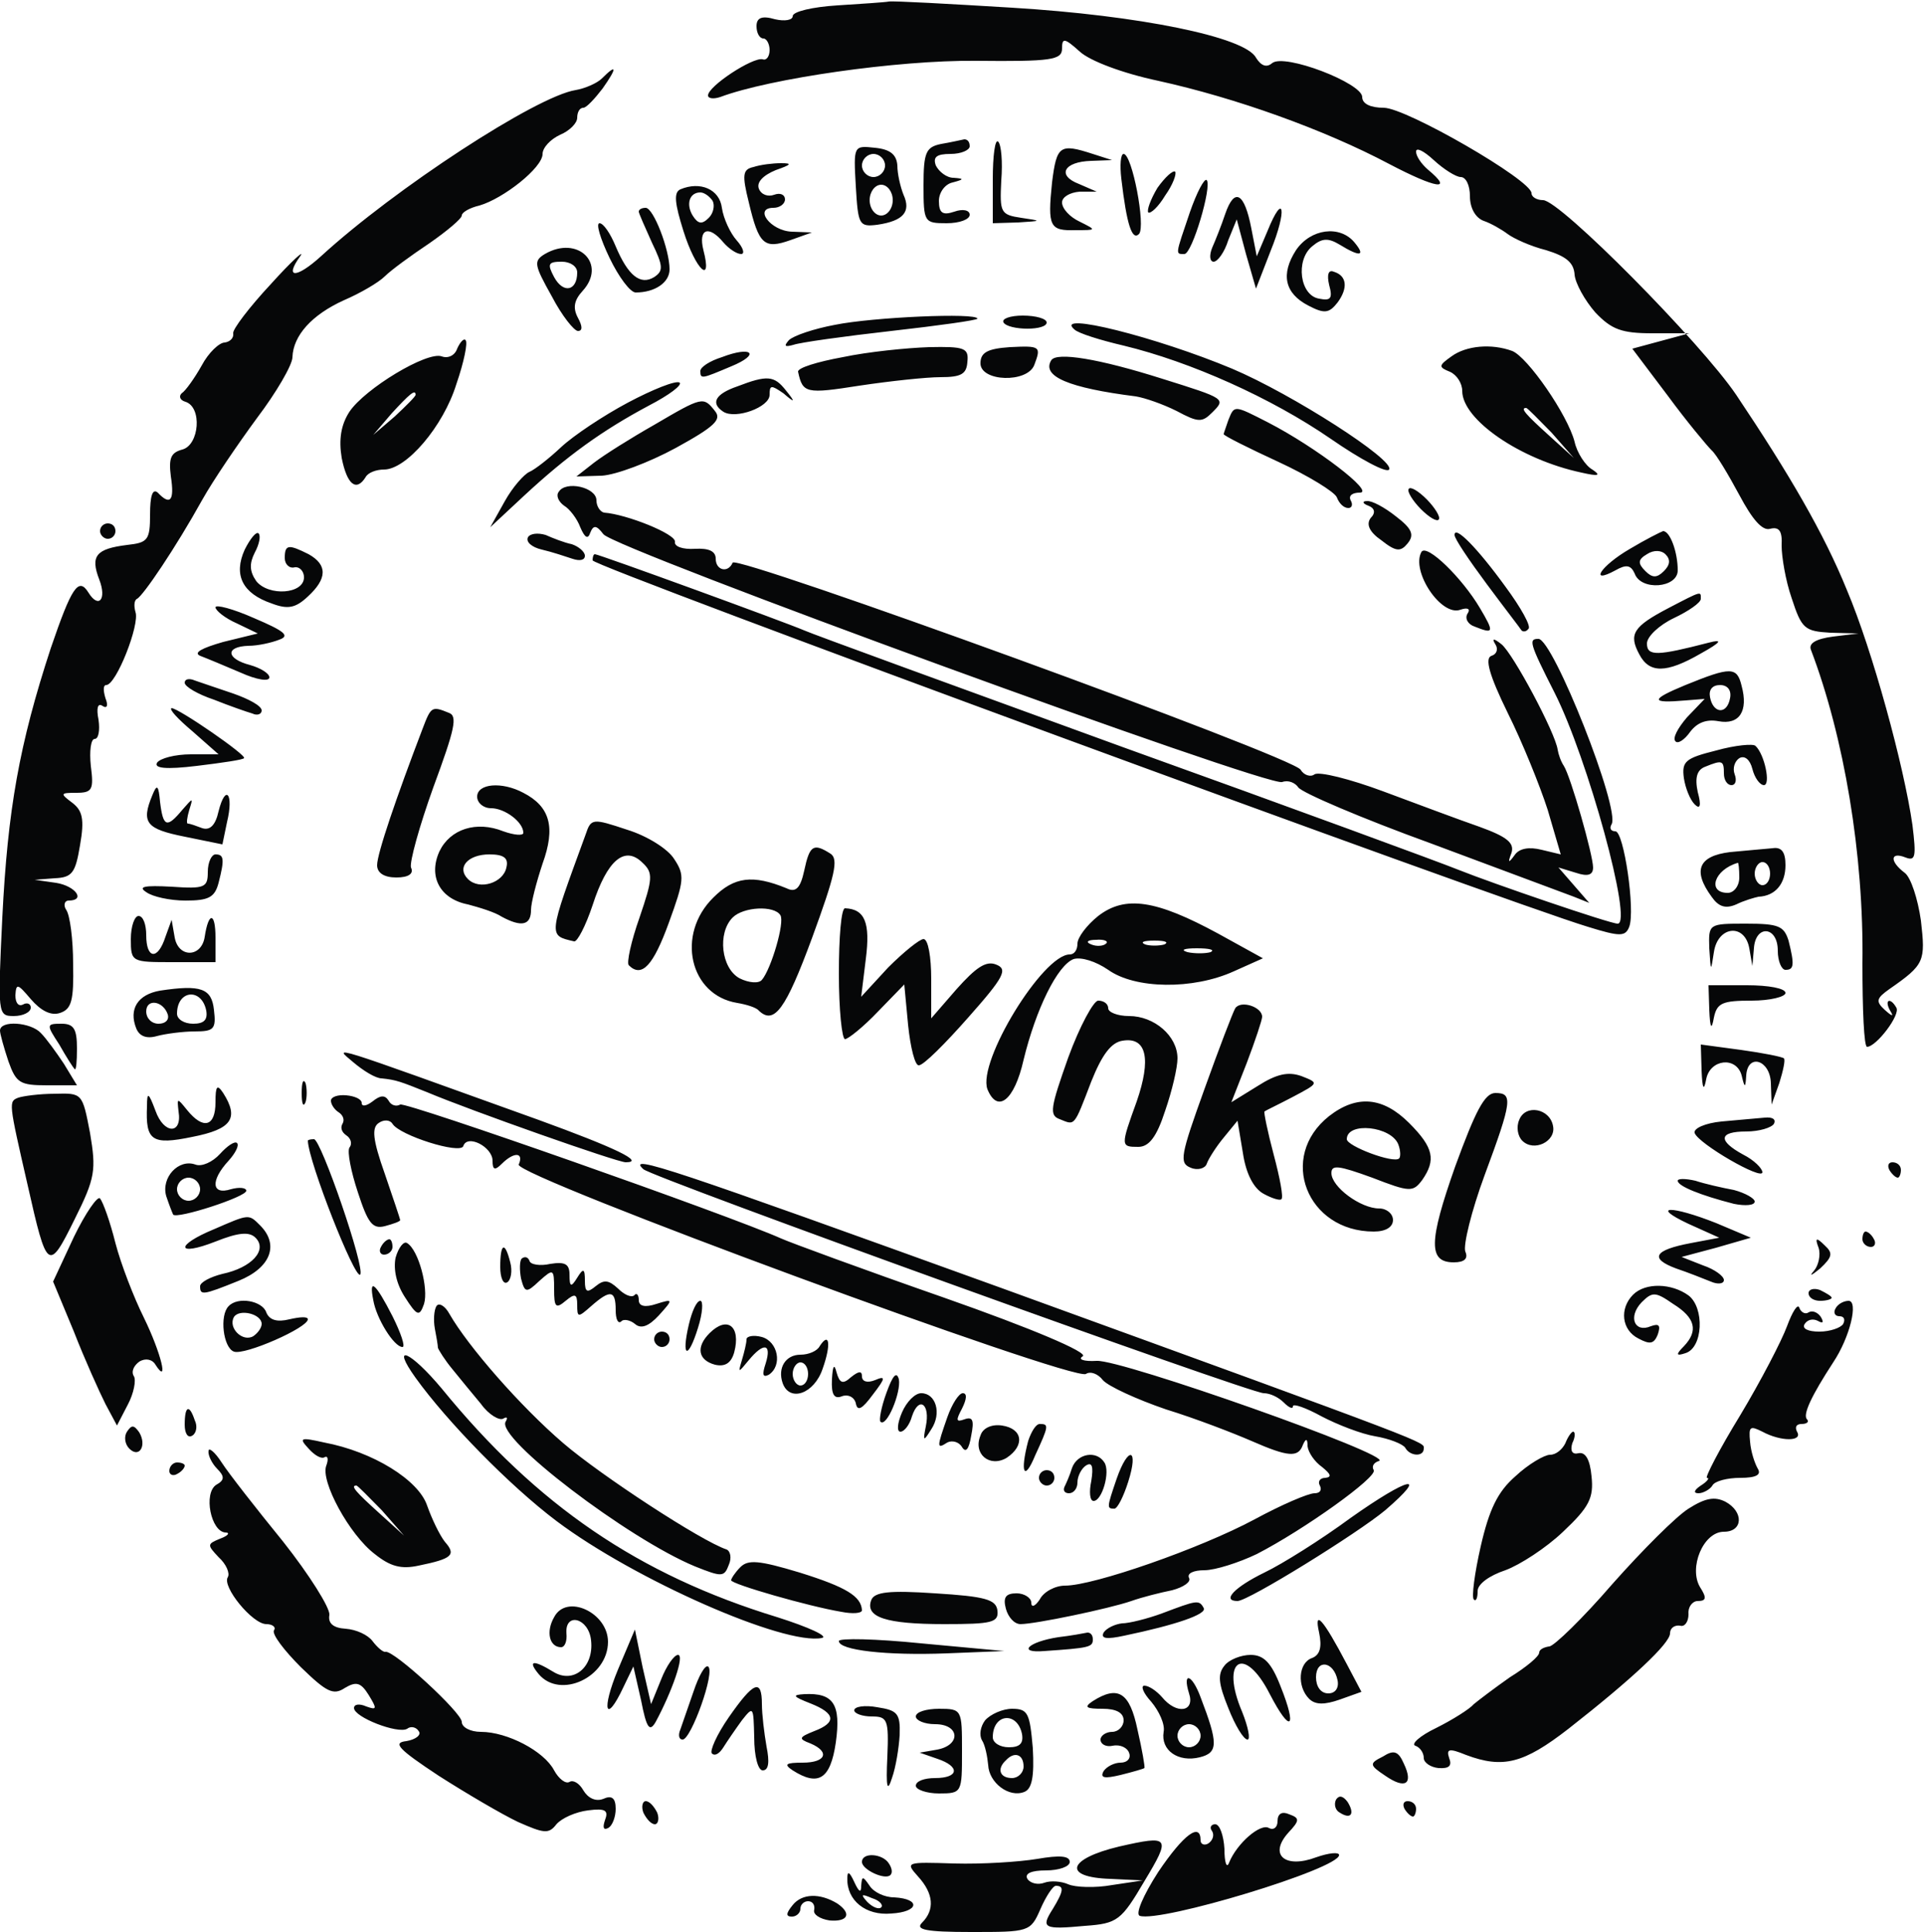 <svg xmlns="http://www.w3.org/2000/svg" xmlns:xlink="http://www.w3.org/1999/xlink" width="250" height="251"><g><svg xmlns="http://www.w3.org/2000/svg" xmlns:xlink="http://www.w3.org/1999/xlink" width="250" height="251"/><svg xmlns="http://www.w3.org/2000/svg" width="250" height="251" version="1.0" viewBox="0 0 250 251"><g fill="#060708" transform="matrix(.1 0 0 -.1 0 251)"><path d="M1088 2503c-32-2-58-8-58-14 0-5-10-7-23-4-17 5-24 2-24-9 0-9 4-16 9-16 4 0 8-7 8-15s-4-14-9-12c-13 3-71-35-71-47 0-4 7-5 16-2 64 24 230 48 332 47 98-1 112 1 112 16 0 14 3 14 23-4 13-12 55-28 102-38 100-22 215-63 300-108 61-32 85-36 50-7-8 7-15 17-15 23s10 1 23-11 29-22 35-22c7 0 12-11 12-25 0-15 7-28 18-32 9-3 23-11 31-17s30-16 50-21c26-8 36-16 37-32 1-11 13-33 27-49 21-22 34-27 74-27h48l-37-10-37-10 46-61c25-34 51-65 57-71 6-5 22-32 36-58 17-32 30-47 40-44 12 3 16-3 15-22 0-14 5-45 13-68 13-40 17-43 50-45l37-1-33-4c-23-3-32-9-29-17 43-113 69-266 67-408 0-60 2-108 6-108 12 0 44 42 38 51-8 14-16 10-8-4 5-8 3-8-7 1-12 11-11 15 6 27 46 32 47 36 41 89-4 28-13 56-21 62-20 15-19 28 1 20 13-5 14 1 9 42-11 77-52 227-85 305-30 74-75 151-144 254-46 68-229 253-251 253-8 0-15 4-15 9 0 17-163 111-192 111-17 0-28 5-28 14 0 18-101 57-117 44-7-6-14-4-21 7-14 27-152 55-317 65-82 5-154 9-160 8-5-1-36-3-67-5zm-306-95c-6-6-22-13-34-15-51-8-235-128-331-216-32-29-48-29-27 0 7 10-11-6-38-36-28-30-50-59-49-64 1-6-4-11-11-12-7 0-21-13-30-30-9-16-21-33-26-36-4-4-2-9 5-11 22-7 18-56-4-62-15-4-18-11-15-35 5-32-1-38-17-21-7 6-10-5-10-28 0-34-3-37-30-40-40-5-48-14-36-45 10-26-1-38-14-17s-22 7-49-72c-41-125-56-210-63-350-6-126-6-128 15-128 12 0 22 5 22 11 0 5-5 7-10 4-6-3-10 2-10 12 1 16 3 15 20-5 13-15 26-22 38-18 15 5 18 16 17 64 0 31-4 63-9 70-4 6-2 12 3 12 23 0 9 19-16 23l-28 4 26 2c23 1 27 7 33 43 6 34 3 45-10 55-16 12-16 13 5 13s23 4 19 35c-2 19 0 35 5 35s7 11 5 25c-3 15-1 22 5 18s8 0 4 10c-3 10-3 17 1 17 13 0 44 79 38 95-2 7-2 15 2 17 8 4 50 66 85 129 14 25 46 72 71 106 25 33 46 69 46 79 1 28 25 55 67 74 21 9 45 23 53 31s34 27 58 43c23 16 42 32 42 36s10 10 23 13c31 9 82 49 82 67 0 8 10 19 23 25 12 5 22 15 22 22s3 13 8 13c4 0 15 12 25 25 19 27 19 33-1 13zm441-85c-20-4-23-11-23-54 0-48 1-49 30-49 17 0 30 5 30 11s-9 8-20 4c-15-5-20-2-20 14 0 11 8 22 18 24 15 4 15 5 1 6-9 0-19 8-23 16-4 11 1 15 19 15 14 0 25 5 25 10 0 6-3 9-7 9-5-1-18-4-30-6zm67-46v-57l33 1c31 2 31 2 4 6s-28 7-26 48c2 25 0 47-4 51s-7-18-7-49zm-178-9c3-50 4-53 28-50 34 5 44 17 34 39-4 10-8 27-8 38-1 14-9 21-29 23-28 3-28 3-25-50zm38 27c0-8-7-15-15-15s-15 7-15 15 7 15 15 15 15-7 15-15zm10-45c0-11-7-20-15-20s-15 9-15 20 7 20 15 20 15-9 15-20zm207 23c-6-58-3-63 31-62 27 0 27 0 5 11-13 6-23 17-23 25 0 7 10 13 23 14h22l-23 10c-29 11-20 29 16 30l27 1-25 8c-43 14-47 11-53-37zm90 5c7-60 14-81 23-72 9 10-9 104-20 104-4 0-5-15-3-32zm-478 15c-14-3-15-10-6-46 13-55 20-61 54-49l28 10-26 1c-28 1-50 31-24 31 8 0 15 5 15 11s-6 9-14 6-17 0-20 8 5 17 22 24c20 7 22 9 7 9-11 0-27-2-36-5zm525-27c-9-15-14-29-12-32 3-2 13 7 22 22 10 14 15 28 13 31-3 2-13-7-23-21zm42-32c-19-56-19-54-7-54 10 0 36 88 29 96-3 3-13-16-22-42zm-662 30c-9-4-7-19 4-54 16-51 38-71 26-25-7 28 7 33 26 10 7-8 17-15 23-15 5 0 3 8-6 18-8 9-17 28-19 42-3 24-28 35-54 24zm42-15c3-6 1-16-5-22-9-9-14-8-21 3-9 15-4 30 10 30 5 0 12-5 16-11zm666-17c-5-15-13-35-17-44-4-10-3-18 2-18s14 12 19 28l11 27 12-45 13-45 19 49c22 54 17 78-4 26l-14-33-7 36c-9 47-22 54-34 19zm-762 3c0-2 8-20 17-40 15-31 15-37 3-45-18-11-34 2-50 40-7 17-16 30-21 30s1-20 13-45 27-45 34-45c25 0 44 13 44 30 0 26-21 80-31 80-5 0-9-2-9-5zm854-50c-20-31-15-56 16-72 21-11 27-10 38 4 14 19 12 35-5 40-7 3-9-4-6-17 5-18 2-21-13-18-25 4-31 50-9 68 13 11 21 11 36 2 26-16 34-15 19 3-19 23-57 18-76-10zm-976-5c-15-9-14-14 9-55 13-25 29-45 34-45 6 0 6 6 0 17-7 13-5 23 6 35 32 35-6 73-49 48zm42-24c0-24-18-28-30-6-9 17-8 20 10 20 11 0 20-6 20-14zm335-68c-27-5-54-14-60-20-7-8-5-9 6-6 8 3 65 11 127 18s112 14 112 16c0 8-136 2-185-8zm219 3c3-5 17-8 31-8s25 3 25 8-14 9-31 9c-16 0-28-4-25-9zm92-9c5-5 34-14 64-21 87-21 192-68 269-121 39-27 73-45 76-40 8 12-126 98-204 131-98 41-233 75-205 51zm-802-25c-3-9-12-13-20-10-19 7-100-42-120-72-11-17-14-36-10-60 7-35 19-44 31-25 3 6 14 10 24 10 29 0 77 56 94 111 10 29 15 54 12 57-2 3-7-2-11-11zm-54-60c0-2-12-14-27-28l-28-24 24 28c23 25 31 32 31 24zm398 49c-16-5-28-13-28-18 0-11 2-10 40 6 39 16 27 27-12 12zm157 0c-33-6-59-14-58-19 6-28 10-29 80-18 40 6 87 11 105 11 27 0 34 4 35 20 2 18-4 20-50 19-29-1-79-6-112-13zm179-8c0-24 61-26 70-2s8 25-32 23c-29-2-38-7-38-21zm612 9c-17-12-17-14-2-20 9-4 16-15 16-25 0-37 75-89 155-106 22-5 26-4 14 4-9 5-20 22-23 36-9 35-61 110-81 118-27 10-60 7-79-7zm130-99 29-33-32 29c-31 28-38 36-30 36 2 0 16-15 33-32zm-650 94c-13-21 23-36 110-47 12-2 35-10 53-19 28-15 33-15 46-2 18 18 18 18-65 44-82 26-137 35-144 24zm-550-55c-32-17-71-43-87-58s-34-29-41-32-22-20-32-38l-19-34 44 41c56 52 102 85 162 117 27 14 44 27 40 30-5 3-35-9-67-26zm142 21c-29-10-35-22-18-33 16-10 60 6 60 22 0 13 2 13 18 2 15-13 16-12 3 4-15 19-24 20-63 5zm-108-50c-30-17-65-39-78-49l-23-18 33 1c18 1 61 17 96 36 51 28 60 37 51 48-15 19-16 19-79-18zm746 6c-3-9-6-17-6-18 0-2 32-18 71-36s73-39 76-46c3-8 9-14 15-14 5 0 6 5 3 10-3 6 2 10 12 10 20 0-57 59-119 91-45 23-44 23-52 3zm-870-93c-4-5 0-13 7-18 7-4 17-17 21-28 6-14 10-16 13-7 4 10 8 10 17-2 14-19 864-329 882-322 8 3 17-1 21-7 5-7 82-40 173-73 91-34 174-65 185-69l20-8-20 23-20 23 23-7c15-5 22-3 22 7 0 16-29 118-38 132-4 6-7 15-8 21-3 22-58 125-73 137-10 8-13 8-8 0 4-6 2-13-5-15-9-3-3-25 21-74 19-38 42-95 52-126l17-58-25 6c-16 4-29 2-35-7-8-11-9-10-4 3 4 13-6 21-42 34-26 9-82 30-125 46s-83 26-89 22c-5-4-14-1-18 6-10 17-734 280-738 269-6-14-22-10-22 5 0 10-9 14-27 13-16-1-27 3-26 9 2 10-63 36-92 38-5 1-10 8-10 16 0 17-40 26-49 11zm1104 2c0-5 9-18 20-28s20-14 20-8c0 5-9 18-20 28s-20 14-20 8zm-52-20c8-3 10-9 3-16-6-8-2-18 14-29 19-15 25-15 34-4s6 19-15 35c-15 12-32 21-38 20-6 0-6-3 2-6zm-1648-33c0-5 5-10 10-10 6 0 10 5 10 10 0 6-4 10-10 10-5 0-10-4-10-10zm188-24c-15-33-3-57 35-70 21-8 31-6 47 9 25 23 26 41 1 55-26 13-31 13-31-5 0-8 6-14 13-12 6 1 12-5 12-13 0-22-46-25-62-5-9 13-9 23-2 37 6 11 8 22 5 25s-11-7-18-21zm368 16c-3-6 5-13 18-16s31-9 40-12 16-2 16 4c0 5-8 12-17 15-10 2-25 8-34 12-10 3-20 2-23-3zm1204 3c0-5 19-33 42-64s44-58 45-60c2-2 6-2 9 2 4 3-10 28-30 55-37 51-66 80-66 67zm228-18c-38-22-54-47-19-28 14 8 20 7 25-4 8-23 56-19 56 4 0 24-10 51-19 51-3-1-23-11-43-23zm44-29c-9-9-15-9-24 0-10 10-10 15 2 22 9 6 19 5 24 0 7-7 6-14-2-22zm-315 25c-14-25 26-85 51-75 9 3 13 1 9-5s0-14 9-17c25-10 26-8 7 24-23 39-69 84-76 73zm-1077-11c0-8 1184-443 1293-476 42-13 49-13 54 0 8 21-7 124-18 124-6 0-8 4-5 9 12 19-76 241-95 241-13 0-12-5 21-70 43-85 102-300 82-300-10 0-162 52-207 70-22 9-218 81-435 159-217 79-404 147-415 152-23 10-267 99-272 99-2 0-3-4-3-8zm1398-62c-46-24-52-34-38-60 13-25 35-25 80 1 27 15 29 19 10 14-66-17-80-18-80-1 0 9 16 24 35 33s35 20 35 25c0 10 2 11-42-12zm-1888 1c0-4 12-14 28-21l27-13-45-11c-28-8-39-14-30-18 8-3 32-13 53-22 20-9 37-12 37-6 0 5-11 12-25 16-31 8-33 24-2 25 12 0 30 4 40 8 14 5 7 11-33 28-27 12-50 18-50 14zm1910-101c-46-19-46-24 0-20l25 2-23-24c-12-14-19-27-15-31 3-4 12 2 19 12 9 12 21 17 37 14 27-5 39 13 30 46-6 25-14 25-73 1zm58-17c-4-22-22-20-26 1-2 10 3 16 13 16s15-7 13-17zm-2008 20c0-5 17-15 38-22 20-8 43-16 50-18 6-3 12-1 12 4 0 6-17 15-37 22-21 7-44 15-50 17-7 3-13 2-13-3zm10-63 34-30h-36c-20 0-40-5-44-11-4-7 11-9 52-4 33 4 60 8 61 10 5 3-85 65-94 65-4-1 8-14 27-30zm299 3c-34-89-59-162-59-177 0-10 9-16 25-16s23 5 19 13c-2 7 11 54 29 104 28 76 32 93 20 97-22 9-23 8-34-21zm1681-28c-40-10-45-14-42-36 2-13 8-28 14-34 7-7 9-2 4 16-4 19-1 29 10 33 22 9 24 8 24-9 0-8 4-15 10-15 5 0 7 6 4 14s0 17 6 21c7 4 14-2 17-14s10-21 15-21c9 0 1 40-11 51-3 3-26 1-51-6zm-2032-58c-15-36-8-44 42-54l49-10 6 29c9 37-2 50-11 14-4-18-11-25-21-22-8 3-16 6-19 6-2 0-1 8 2 18 5 16 5 16-9 0-20-24-25-23-29 10-2 22-4 24-10 9zm422-2c0-8 8-15 18-15 18 0 42-18 42-32 0-4-12-3-26 2-35 14-69 3-83-26-15-33 1-62 37-69 15-4 35-10 44-16 26-14 38-11 38 9 0 9 7 36 15 60 17 47 10 74-25 92-28 15-60 12-60-5zm38-92c-4-20-35-30-50-15s0 32 28 32c19 0 25-5 22-17zm103 43c-49-134-49-131-15-139 4-1 15 20 24 47 19 59 42 78 65 55 14-13 13-21-4-71-11-31-17-59-14-62 17-17 32 0 52 55s21 62 7 83c-8 13-35 30-61 38-45 15-47 15-54-6zm284-47c-5-23-11-29-23-23-44 18-68 15-95-12-49-48-31-127 31-137 12-2 25-6 28-10 20-19 35 2 69 94 30 82 35 103 24 110-22 14-27 11-34-22zm-31-58c6-9-12-70-24-84-4-5-17-4-29 2-24 13-29 59-9 79 14 14 54 16 62 3zm1234 82c-41-5-49-24-24-58 9-13 18-16 32-10 10 5 24 9 29 10 22 1 35 17 35 41 0 17-5 24-17 22-10-1-35-3-55-5zm12-33c0-11-7-20-15-20-27 0-18 30 13 39 1 1 2-8 2-19zm40 5c0-8-4-15-10-15-5 0-10 7-10 15s5 15 10 15c6 0 10-7 10-15zm-2030 2c0-20-4-22-47-19-36 2-44 0-33-7 8-6 31-11 51-11 30 0 38 4 43 23 8 31 7 37-4 37-5 0-10-10-10-23zm1157-57c-15-12-27-28-27-36s-4-14-10-14c-35 0-120-139-107-175 13-32 35-15 47 38 16 66 44 123 65 131 10 3 29-3 45-14 35-25 110-26 163-2l38 17-58 32c-81 44-121 50-156 23zm10-36c-3-3-12-4-19-1-8 3-5 6 6 6 11 1 17-2 13-5zm76-1c-7-2-19-2-25 0-7 3-2 5 12 5s19-2 13-5zm60-10c-7-2-21-2-30 0-10 3-4 5 12 5 17 0 24-2 18-5zm-483-28c0-47 4-85 8-85s24 16 43 36l34 35 5-53c3-29 9-53 14-52 6 0 34 28 64 62 47 53 52 63 36 69-13 5-26-4-51-32l-33-38v51c0 29-4 52-10 52-5 0-26-17-46-37l-35-38 6 49c6 47-1 65-27 66-5 0-8-38-8-85zm-920 45c0-30 1-30 55-30h55v32c0 33-9 34-14 1-4-27-34-28-39-1l-4 23-8-22c-10-31-25-29-25 2 0 14-4 25-10 25-5 0-10-13-10-30zm2051-12c2-31 2-31 6-5 5 34 40 38 46 5l4-23 2 23c2 31 31 29 31-3 0-14 5-25 10-25 11 0 12 6 4 38-6 19-13 22-55 22-49 0-49 0-48-32zm-2013-55c-29-5-41-24-31-49 4-10 13-14 27-10 11 3 34 6 49 6 25 0 28 3 25 28-3 28-17 33-70 25zm60-26c2-12-3-17-17-17-12 0-21 6-21 13 0 31 32 34 38 4zm-50-5c2-7-3-12-12-12s-16 7-16 16c0 17 22 14 28-4zm2003 6c1-24 3-27 6-10 4 19 11 22 49 22 24 0 44 5 44 10 0 6-22 10-50 10h-50l1-32zm-833-62c-23-65-25-75-11-80 20-8 18-11 41 49 14 35 26 51 41 53 31 5 37-24 18-79-21-58-21-59 2-59 14 0 24 13 35 47 9 26 16 56 16 68 0 29-30 55-63 55-15 0-27 5-27 10 0 6-6 10-13 10-6 0-24-33-39-74zm217 64c-3-5-21-52-40-105-31-86-33-96-18-102 9-4 19-1 21 5s12 22 22 34l18 22 7-42c4-27 14-46 27-53 11-6 21-9 23-7 3 2-2 28-10 58s-13 55-12 56 18 9 37 19c34 18 34 18 11 27-17 6-32 3-57-13l-34-21 20 51c11 29 20 56 20 60 0 13-28 22-35 11zM0 1171c0-4 5-22 11-40 10-28 15-31 50-31h39l-17 28c-10 15-23 33-30 40-13 14-53 17-53 3zm77-18c9-16 18-30 20-32s3 10 3 27c0 25-4 32-20 32-20 0-20-1-3-27zm382-23c13-11 29-21 37-21 19-2 24-4 59-18 57-24 247-91 258-91 26 0-14 19-113 55-278 100-267 97-241 75zm1752-11c1-24 3-27 6-11 5 26 39 30 46 5 4-17 5-17 6 0 2 29 31 20 32-10l1-28 10 28c5 16 8 30 6 32s-27 7-56 11l-52 7 1-34zm-1819-29c0-14 2-19 5-12 2 6 2 18 0 25-3 6-5 1-5-13zm-112-12c0-32-16-36-37-10-13 16-13 16-11-2 5-30-19-30-30 1-9 24-11 25-11 6-2-45 6-51 59-40 51 10 61 24 40 57-8 12-10 9-10-12zm-256 6c-13-5-13-5 12-114 25-111 27-113 61-44 27 54 28 64 20 112-10 52-10 52-46 51-20 0-41-3-47-5zm406-4c0-5 5-12 10-15 6-4 8-10 5-15s-1-11 5-15 8-11 4-16c-3-5 2-31 11-58 13-40 19-48 35-44 11 3 20 6 20 8 0 1-9 28-20 60-16 45-17 60-8 66 7 5 15 4 18-1 9-15 88-40 92-29 5 16 38-1 38-19 0-12 3-13 12-4 16 16 29 15 22-1-5-15 720-282 737-272 6 4 16 0 22-8 7-8 44-25 82-38 39-12 88-31 111-41 48-21 61-22 67-5 4 9 6 8 6-2 1-8 9-20 19-27 11-9 13-13 4-14-7 0-10-5-7-10 3-6 0-10-7-10-8 0-43-15-78-34-71-38-209-86-246-86-13 0-28-8-33-18-6-9-11-11-11-4 0 6-9 12-19 12-14 0-18-5-14-20 3-11 11-20 19-20 19 0 115 20 144 30 14 5 38 11 53 14 15 4 25 11 22 16-3 6 6 10 20 10s45 10 68 21c62 32 157 100 152 109-3 5 0 10 7 12 19 7-335 132-367 130-17-1-25 2-18 6 7 5-66 36-180 76-106 37-201 72-212 77-67 30-488 178-495 174-5-3-12-1-15 5-5 8-11 7-21-1-8-6-14-7-14-2s-9 9-20 10-20-2-20-7zm1461-85c-35-99-35-125-2-125 14 0 19 5 15 14-3 8 8 53 25 99 36 97 37 107 14 107-14 0-26-24-52-95zm-164 65c-67-53-29-150 58-150 16 0 25 6 25 15 0 8-8 15-18 15-24 0-62 28-62 46 0 11 9 10 53-6 49-19 53-19 65-3 18 26 15 42-17 74-34 34-68 37-104 9zm90-37c3-8 3-16 1-18-7-7-68 16-68 25 0 23 58 17 67-7zm157 32c-4-9-2-21 4-27 15-15 44-1 40 19-4 23-36 29-44 8zm263-2c-21-2-37-9-35-15 5-14 88-62 88-51 0 5-11 16-25 23-33 18-32 30 4 30 17 0 33 5 36 10 3 6-2 9-12 8s-35-3-56-5zm-1951-42c-10-11-24-17-32-14-22 8-45-17-38-41 4-12 8-22 9-24 5-6 95 23 95 31 0 4-9 5-20 2-25-8-27 11-3 37 9 10 14 20 11 23s-13-4-22-14zm-26-46c0-8-7-15-15-15s-15 7-15 15 7 15 15 15 15-7 15-15zm140 63c1-28 61-180 68-174 7 8-51 176-60 176-5 0-8-1-8-2zm436-37c12-11 788-291 806-291 8 0 19-5 26-12s12-9 12-5 17-2 37-13c21-11 52-23 70-26s36-10 39-15c6-11 24-12 24-1 0 9 20 2-547 208-429 155-490 176-467 155zm1619-1c3-5 8-10 11-10 2 0 4 5 4 10 0 6-5 10-11 10-5 0-7-4-4-10zm-275-14c0-7 30-19 73-30 15-3 27-2 27 3 0 4-12 11-27 15-16 3-38 8-50 12-13 3-23 3-23 0zM96 903l-27-58 27-65c14-36 33-78 41-94l15-28 14 27c8 15 11 32 8 37-4 6 0 14 7 19 8 5 17 3 21-4 18-28 7 16-15 61-13 26-30 70-37 97-7 28-16 53-20 58-3 4-19-19-34-50zm2098 17 40-18-37-7c-48-9-54-20-19-33 15-5 35-13 45-17 9-4 17-3 17 2s-12 14-27 19l-28 11 45 12 45 13-45 19c-58 23-87 23-36-1zm-1916-7c-51-21-49-36 2-16 30 12 44 13 52 5 16-16-5-39-43-47-16-4-29-11-29-16 0-12 3-12 50 7 42 17 53 47 28 72-15 15-14 15-60-5zm2142-13c0-5 5-10 11-10 5 0 7 5 4 10-3 6-8 10-11 10-2 0-4-4-4-10zM495 890c-3-5-1-10 4-10 6 0 11 5 11 10 0 6-2 10-4 10-3 0-8-4-11-10zm19-14c-3-15 1-34 12-51 16-25 19-26 25-9 6 20-7 70-22 79-4 3-11-5-15-19zm1849 13c3-9 0-23-6-30-7-8-3-6 8 3 16 15 17 20 6 30-11 11-13 10-8-3zM650 864c0-14 4-23 9-20s7 15 4 26c-7 28-13 25-13-6zm28 11c-3-3-3-15-1-26 5-19 7-19 24-3 18 16 19 16 19-11 0-23 2-26 15-15 12 10 15 9 15-5 0-17 1-17 18-2 25 22 32 21 32-5 0-12 3-18 7-15 3 4 12 2 18-3 8-7 18-3 31 11 19 21 19 22-3 15-15-5-23-3-23 5 0 7-3 10-6 6-4-3-13 1-21 9-12 11-18 12-29 3s-14-8-14 7c0 16-2 17-10 4s-10-12-10 4c0 14-6 17-25 14-13-3-26-1-27 4-2 5-6 6-10 3zm-193-54c4-24 27-61 38-61 4 0-2 18-13 40-22 43-31 51-25 21zm1637 7c-18-18-15-46 7-57 15-8 20-7 25 5 4 12 2 15-9 11-21-9-30 12-12 31 14 14 18 14 41-2 29-18 33-35 14-55-11-11-10-13 2-9 23 7 25 59 4 75-22 16-56 17-72 1zm228 2c0-6 7-10 15-10s15 2 15 4-7 6-15 10c-8 3-15 1-15-4zM297 813c-12-12-7-54 7-59s96 31 96 42c0 4-11 3-24 0-16-4-26-1-30 9-5 15-37 21-49 8zm43-23c0-5-5-12-11-16-14-8-33 11-25 25 7 11 36 4 36-9zm227 23c-3-5-4-18-2-29 2-10 4-22 4-25 1-3 9-16 19-28 9-11 26-32 37-45 10-14 24-22 29-19s6 1 3-4c-13-21 159-152 246-188 35-14 38-14 44 2 4 9 2 18-3 20-33 11-163 96-212 138-56 48-124 126-148 168-6 11-14 15-17 10zm328-24c-10-43-1-46 12-4 6 19 7 35 3 35-5 0-11-14-15-31zm1427-2c-7-19-34-71-61-116-27-44-46-81-43-81 4 0 0-5-8-10-9-6-10-10-3-10 6 0 15 5 18 10 3 6 20 10 36 10 21 0 28 4 23 12-4 7-9 22-10 35-2 20 0 21 16 13 24-13 53-13 45 0-3 6-1 10 6 10s10 3 7 6c-6 6 6 31 34 74 22 33 33 80 20 80-6 0-14-4-17-10-3-5-1-10 5-10s8-4 5-10c-3-5-17-10-31-10-15 0-23 4-19 10s11 7 17 4c7-4 8-2 4 5-4 6-11 9-16 6-4-3-10 0-12 6s-9-5-16-24zm-1400-9c-18-18-15-35 7-41 13-3 21 2 25 16 9 34-9 48-32 25zm-72-8c0-5 5-10 10-10 6 0 10 5 10 10 0 6-4 10-10 10-5 0-10-4-10-10zm120 0c0-5-3-17-6-27-5-17-5-17 9 0 19 23 30 22 22-4-5-15-4-19 4-15 18 12 12 43-9 49-11 3-20 1-20-3zm95-9c-3-6-14-11-25-11-19 0-30-17-23-37 9-25 41-14 52 19 11 31 9 49-4 29zm-15-36c0-8-4-15-10-15-5 0-10 7-10 15s5 15 10 15c6 0 10-7 10-15zm-510-5c41-57 122-140 183-186 101-76 296-162 345-152 9 2-17 14-58 27-180 55-312 145-436 297-41 49-67 60-34 14zm541-2c-1-20 3-26 13-22 8 3 16-1 18-9 2-11 8-8 22 11 17 22 17 25 3 19-10-4-17-2-17 5s-4 7-14-1c-11-10-15-8-19 6-3 12-5 9-6-9zm71-17c-7-19-10-36-8-38 8-8 27 38 24 55-3 11-8 5-16-17zm20-26c-6-14-7-25-2-25s12 9 15 20c9 27 24 16 18-13-4-20-3-20 7-4 14 21 6 47-13 47-8 0-19-11-25-25zm59-6c-14-40-14-42 0-33 6 3 15 1 19-6 5-8 9-3 12 15 4 20 2 25-9 21s-11-1-3 14c6 12 7 20 1 20-5 0-14-14-20-31zm-991-10c0-11 4-18 10-14 5 3 7 12 3 20-7 21-13 19-13-6zm-75-9c-4-6-3-16 3-22 13-13 23 4 13 21-7 10-10 10-16 1zm1109-5c-10-24 12-42 34-29 24 16 21 38-6 42-13 2-25-3-28-13zm62-7c-11-42-5-53 9-19 18 39 18 41 6 41-5 0-11-10-15-22zm698-3c-4-8-12-15-20-15-7 0-28-12-45-28-23-20-34-43-45-91-8-35-12-66-9-69s5 2 5 11 15 20 36 27c19 7 53 29 75 50 34 32 40 44 37 72-2 22-8 32-17 30-8-2-11 3-8 13 4 8 4 15 1 15-2 0-7-7-10-15zm-1633-7c8-9 17-14 21-11 4 2 5-3 2-11-8-20 30-90 63-115 20-16 34-20 57-15 44 9 49 14 34 31-7 9-17 30-23 47-11 33-70 70-134 82-31 7-33 6-20-8zm95-80 29-33-32 29c-31 28-38 36-30 36 2 0 16-15 33-32zm-225 77c-1-6 5-17 11-23 10-10 10-15-1-21-17-11-7-61 12-62 6 0 4-4-7-8-17-7-17-8-2-24 10-9 15-21 12-26-8-12 32-61 50-61 8 0 13-4 10-8-3-5 13-26 35-48 33-32 42-37 57-27 15 9 21 7 31-9 11-18 11-20-3-15-9 4-16 3-16-2 0-12 57-34 69-27 5 4 12 2 15-3 4-5-4-11-16-13-18-2-11-10 42-45 36-23 82-50 103-60 34-15 40-16 50-3 7 8 25 16 41 18 23 3 27 0 22-13-3-9-2-13 4-10s10 15 10 25c0 14-5 18-16 13-10-4-20 1-26 11-5 9-13 14-18 11s-14 4-20 15c-13 25-61 50-95 50-14 0-25 6-25 13 0 12-88 93-99 91-3-1-11 6-17 14s-21 15-35 16c-16 1-23 7-21 18 1 9-26 52-60 95-35 43-71 89-80 103s-17 20-17 15zm1122-22c-3-10-8-21-10-25-2-5 1-8 6-8 6 0 11 6 11 14s5 18 11 22c8 5 10-1 7-20-3-14-2-26 3-26 11 0 22 38 14 50-10 16-35 12-42-7zm58-14c-13-38-13-39-3-39 4 0 12 16 18 35 14 44 0 47-15 4zM220 599c0-5 5-7 10-4 6 3 10 8 10 11 0 2-4 4-10 4-5 0-10-5-10-11zm1130-9c0-5 5-10 10-10 6 0 10 5 10 10 0 6-4 10-10 10-5 0-10-4-10-10zm405-52c-38-28-89-60-112-71-39-19-56-37-35-37 14 0 156 88 192 118 58 50 30 43-45-10zm439 12c-16-10-60-54-99-98-38-44-76-81-82-81-7-1-13-4-13-8 0-5-17-19-38-32-20-14-41-30-47-35-5-6-27-20-49-31-21-10-33-21-27-23s11-9 11-16c0-6 9-12 19-13 14-1 18 3 14 13-4 12 0 13 22 4 48-18 75-11 133 34 83 65 132 111 132 124 0 7 6 11 13 10 6-2 11 5 11 15-1 9 5 17 12 17 11 0 12 4 3 18-15 25 4 72 31 72 25 0 26 26 2 39-14 7-26 5-48-9zM962 474c-7-7-12-15-12-17 0-5 101-34 143-41 15-3 27-2 27 2-1 18-20 30-81 49-53 16-67 17-77 7zm170-43c-8-22 19-31 95-31 62 0 71 2 69 18-2 14-16 18-81 22-59 4-79 2-83-9zm-412-22c-11-19-6-39 9-39 5 0 8 8 7 18-2 28 29 20 32-9 4-35-23-57-49-41s-34 15-19-3c28-33 90-4 90 42 0 38-54 63-70 32zm790 5c-19-7-43-13-52-13-9-1-20-6-24-12-4-8 4-9 27-4 67 14 108 28 103 36-6 11-9 10-54-7zm204-25c4-19 1-29-9-33-18-6-20-37-4-53 8-8 20-8 40-1l28 10-19 36c-31 59-43 72-36 41zm24-62c2-10-3-17-12-17-10 0-16 9-16 21 0 24 23 21 28-4zm-935 14c-22-53-16-72 7-23l13 27 10-44c7-36 11-42 19-28 21 39 38 87 29 87-5 0-15-14-22-32l-13-32-11 48-10 49-22-52zm287 37c0-12 62-19 140-16l75 3-108 10c-59 6-107 7-107 3zm285 5c-39-6-54-21-18-18 58 4 63 5 63 15 0 6-3 9-7 9-5-1-21-4-38-6zm216-37c-9-11-8-23 5-55 9-23 20-41 25-41 4 0 1 16-7 36-29 68 3 88 36 23 27-52 36-45 14 10-12 31-22 41-39 41-12 0-28-6-34-14zm-690-34c-7-20-15-43-17-49-3-7-2-13 3-13 11 0 43 89 33 95-4 2-12-12-19-33zm644-2c8-24-16-28-35-5-7 8-17 15-23 15-5 0-2-9 9-21 10-12 18-29 16-39-4-24 19-40 47-33 24 6 24 18 1 78-11 30-24 34-15 5zm15-55c0-8-7-15-15-15s-15 7-15 15 7 15 15 15 15-7 15-15zm-613 24c-16-23-25-44-22-47 4-4 10 0 15 8s16 24 24 35c15 19 15 18 16-22 0-25 5-43 11-43 8 0 9 11 5 31-3 17-6 42-6 55 0 34-11 29-43-17zm106 18c33-13 34-25 5-36-20-8-21-10-5-16 26-11 20-25-10-25-22 0-25-2-13-10 33-21 49-12 56 36 7 50-3 65-41 63-16-1-15-3 8-12zm367 3c-12-8-9-10 13-10 17 0 27-5 27-15 0-8-7-15-15-15s-15-5-15-10c0-6 7-10 16-8 10 2 19-3 21-9 3-7-2-13-11-13-8 0-18-5-22-11-5-9 1-10 22-5 16 4 30 8 31 9s-3 24-9 50c-10 48-25 58-58 37zm-310-12c0-4 10-8 23-8 20 0 22-4 20-52-2-41 0-47 6-28 5 14 9 39 10 56 1 28-3 32-29 36-16 3-30 1-30-4zm80-8c0-5 11-10 25-10 32 0 34-27 3-33l-23-4 23-8c30-10 28-25-3-25-14 0-25-4-25-10 0-5 14-10 30-10 30 0 30 1 30 55s0 55-30 55c-16 0-30-4-30-10zm90-5c-6-8-8-19-4-26 4-6 7-21 8-32 1-23 27-43 47-35 10 4 13 20 11 57-4 45-6 51-27 51-12 0-28-7-35-15zm48-18c2-12-3-17-17-17-12 0-21 6-21 13 0 31 32 34 38 4zm2-42c0-8-7-15-15-15-16 0-20 12-8 23 11 12 23 8 23-8zm467 13c-18-9-18-11 3-25 26-18 37-11 24 16-7 16-13 18-27 9zm-61-56c-3-6-1-14 5-17 14-9 20-2 10 14-6 8-11 9-15 3zm-900-17c4-8 10-15 15-15 4 0 6 7 3 15-4 8-10 15-15 15-4 0-6-7-3-15zm989 5c3-5 8-10 11-10 2 0 4 5 4 10 0 6-5 10-11 10-5 0-7-4-4-10zm-165-16c0-8-5-12-11-9-11 7-42-20-52-45-3-8-6 0-6 18-1 17-6 32-12 32-5 0-8-4-4-9 3-5 1-12-5-16-5-3-10-1-10 4 0 24-22 8-55-41-20-31-30-55-24-57 27-9 259 61 259 79 0 4-13 3-30-3-40-15-62 3-36 32 15 16 15 19 1 24-9 4-15 1-15-9zm-206-33c-67-16-74-40-11-42l42-2-40-6c-22-4-48-3-57 1s-23 5-31 2-18-1-22 5c-4 7 5 11 24 11 17 0 31 5 31 11 0 8-13 9-42 4-24-4-72-7-108-6-63 2-64 2-47-17 20-22 22-43 5-60-9-9 5-12 64-12 75 0 77 0 90 30 7 16 16 30 20 30 11 0 10-7-4-30-16-25-12-27 42-22 42 3 47 7 77 58 35 58 33 60-33 45zm-334-20c0-10 30-24 37-17 3 3 2 9-2 15-8 13-35 15-35 2zm-19-21c-1-29 24-49 57-46 36 2 39 19 4 21-13 0-27 7-32 15-9 13-10 13-11 0 0-10-3-8-9 5s-9 15-9 5zm44-38c-3-3-11 0-18 7-9 10-8 11 6 5 10-3 15-9 12-12zm-115 3c-9-11-9-15-1-15 6 0 11 5 11 10 0 6 5 10 10 10 6 0 9-5 8-11-2-6 7-12 20-14 24-2 29 9 10 22-23 14-46 13-58-2z"/></g></svg></g></svg>